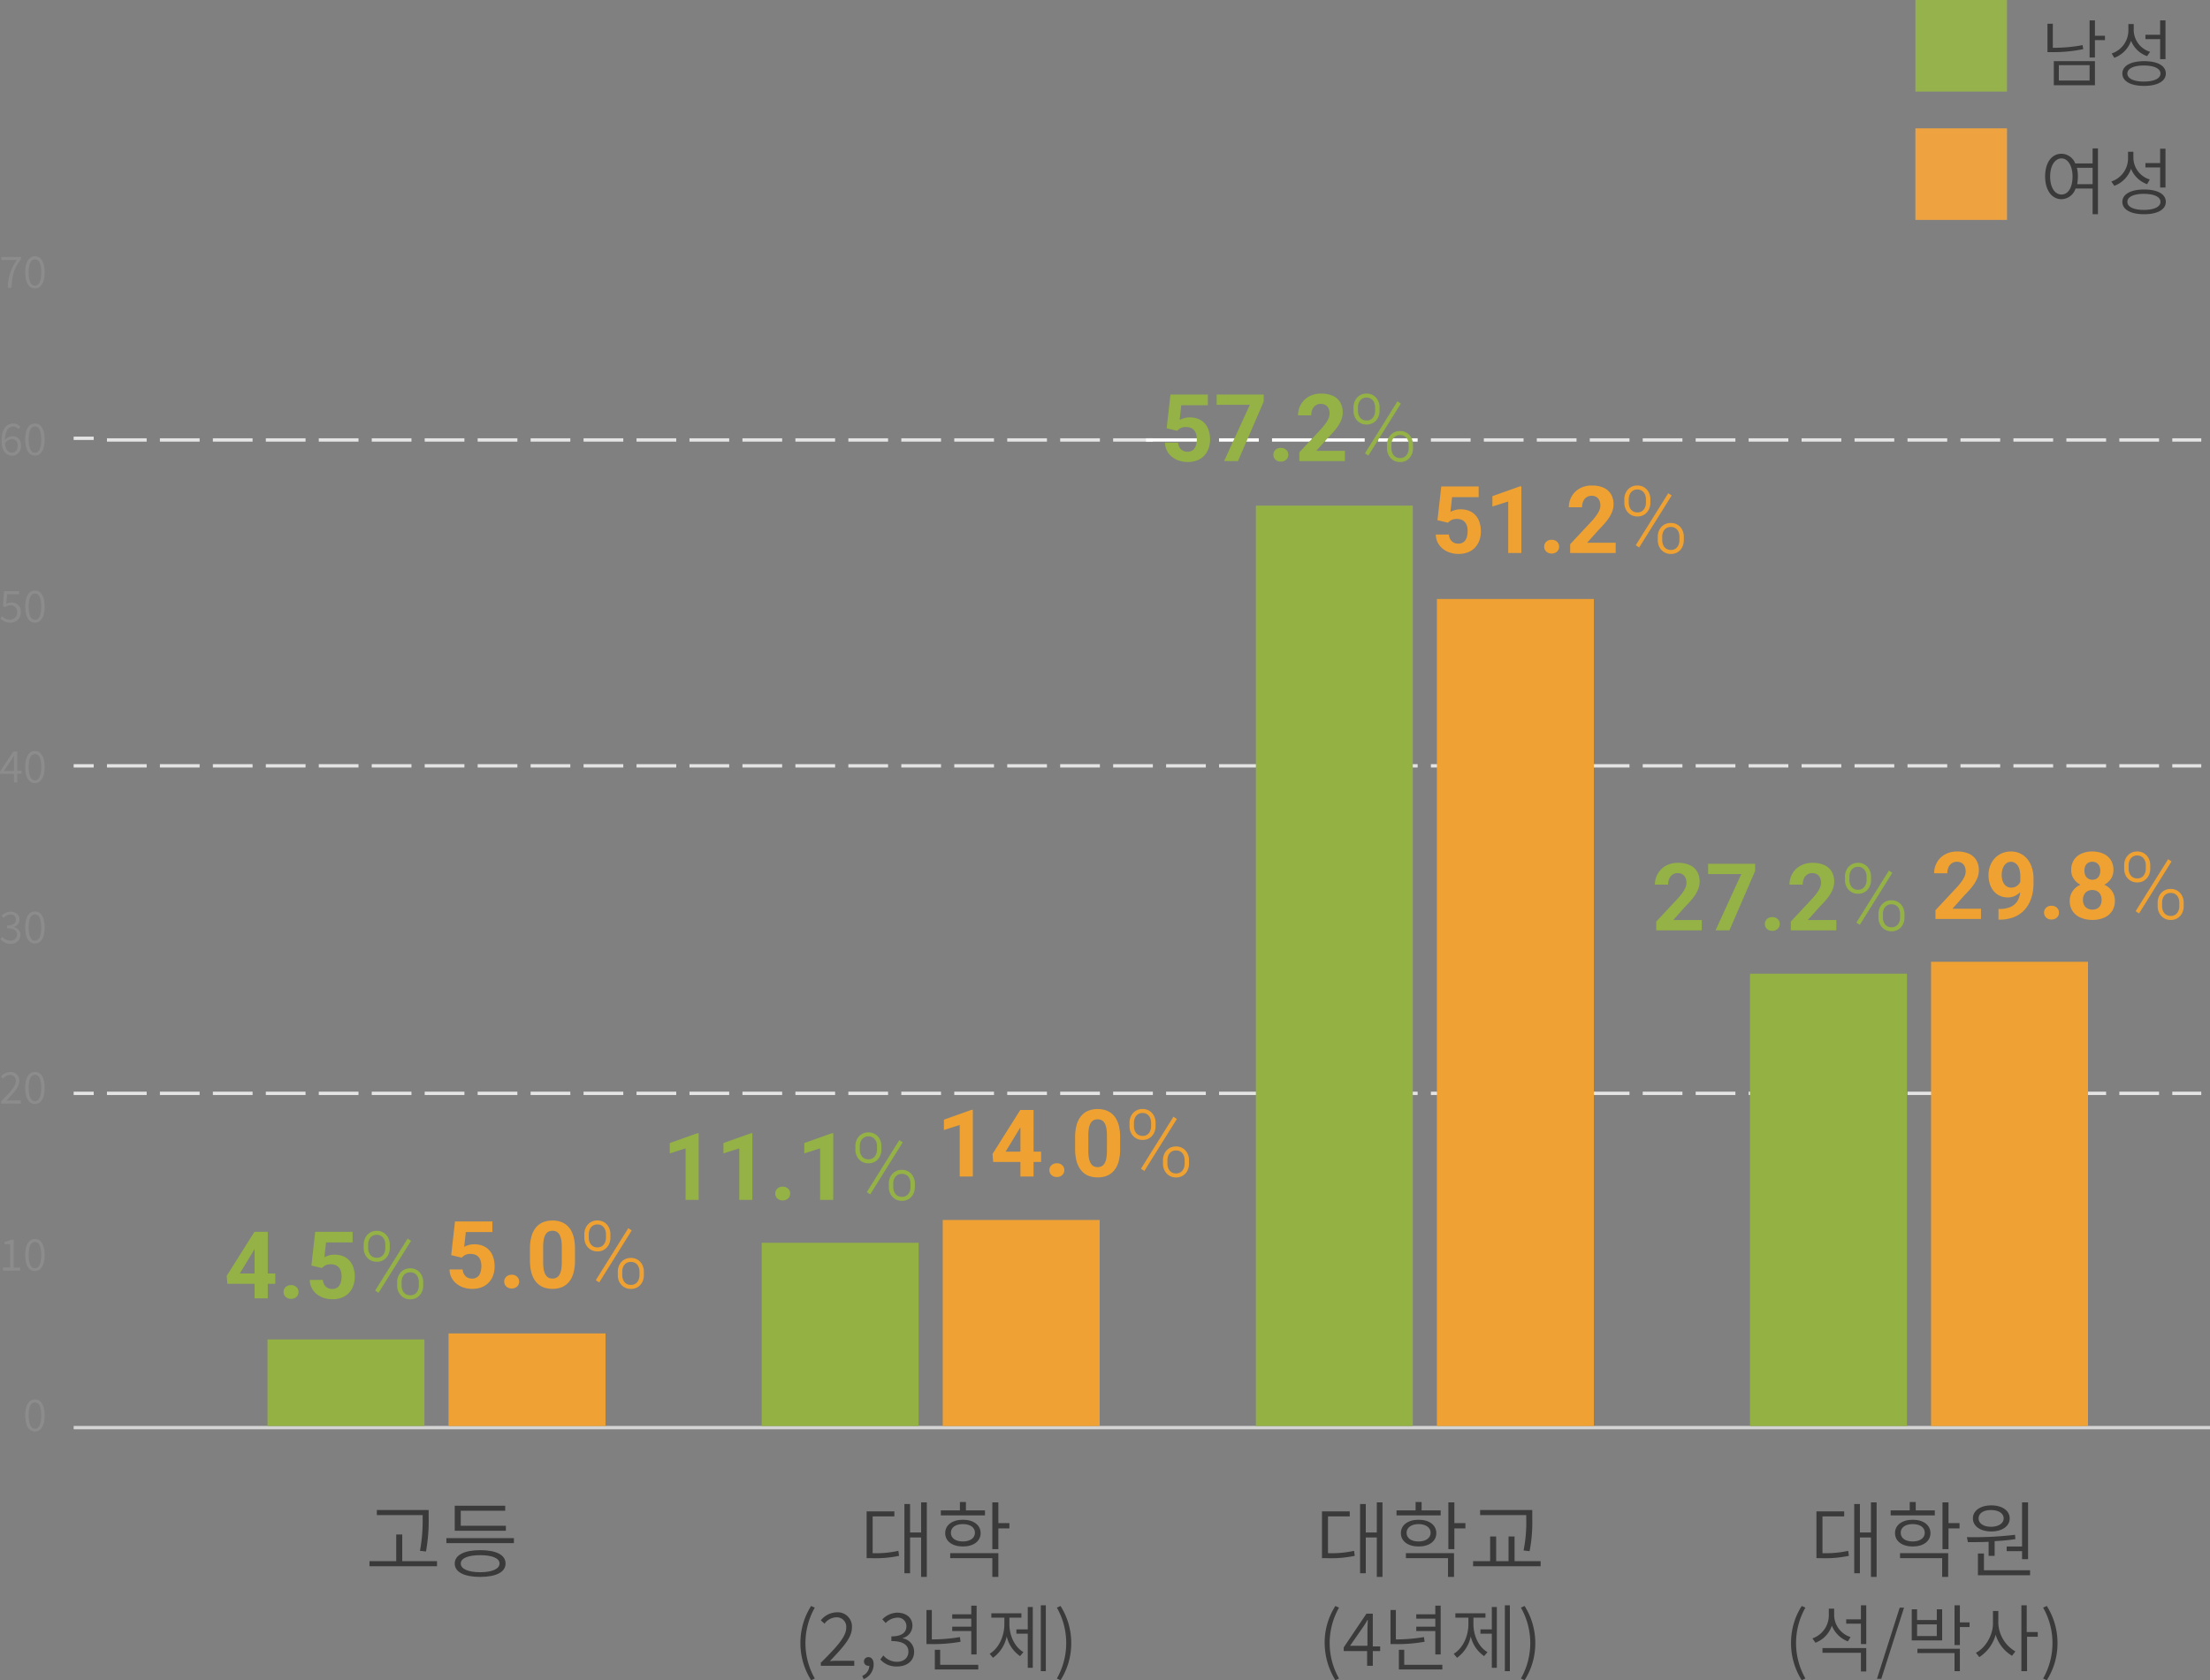 <svg xmlns="http://www.w3.org/2000/svg" width="661.03" height="502.7" viewBox="0 0 661.03 502.7">
  <rect x="0" y="0" width="661.03" height="502.7" fill="#808080" stroke="none"/>
  <g id="그룹_43" data-name="그룹 43" transform="translate(-46.485 -45.045)">
    <path id="패스_139" data-name="패스 139" d="M15.313-7.437v3.09H.971L.779-6.74l8.3-13.166h3.131L8.818-14.232,4.689-7.437ZM13.057-19.906V0H9.119V-19.906ZM17.787-1.9A1.952,1.952,0,0,1,18.4-3.363a2.233,2.233,0,0,1,1.62-.588,2.233,2.233,0,0,1,1.62.588A1.952,1.952,0,0,1,22.244-1.9a1.952,1.952,0,0,1-.608,1.463,2.233,2.233,0,0,1-1.62.588A2.233,2.233,0,0,1,18.4-.437,1.952,1.952,0,0,1,17.787-1.9ZM29.258-9.064l-3.145-.752,1.135-10.09H38.432v3.186H30.488L30-12.3a6.619,6.619,0,0,1,1.2-.5A5.731,5.731,0,0,1,33-13.07a6.843,6.843,0,0,1,2.57.451,5.144,5.144,0,0,1,1.907,1.313,5.742,5.742,0,0,1,1.2,2.105,8.975,8.975,0,0,1,.41,2.816,7.723,7.723,0,0,1-.41,2.522,6.2,6.2,0,0,1-1.244,2.133A5.765,5.765,0,0,1,35.342-.26a7.6,7.6,0,0,1-2.98.533A8.092,8.092,0,0,1,29.88-.109a6.733,6.733,0,0,1-2.146-1.135,5.7,5.7,0,0,1-1.518-1.825,5.406,5.406,0,0,1-.595-2.454h3.91a3.464,3.464,0,0,0,.444,1.456,2.5,2.5,0,0,0,.964.937,2.9,2.9,0,0,0,1.408.328,2.677,2.677,0,0,0,1.285-.287,2.3,2.3,0,0,0,.861-.8,3.763,3.763,0,0,0,.485-1.2,6.738,6.738,0,0,0,.157-1.5,5.217,5.217,0,0,0-.191-1.463,3.126,3.126,0,0,0-.588-1.135,2.613,2.613,0,0,0-1-.738,3.58,3.58,0,0,0-1.415-.26,3.424,3.424,0,0,0-1.688.342A4.038,4.038,0,0,0,29.258-9.064Zm12.5-5.961v-1.053a4.444,4.444,0,0,1,.479-2.064,3.809,3.809,0,0,1,1.354-1.49,3.744,3.744,0,0,1,2.064-.561,3.744,3.744,0,0,1,2.064.561,3.809,3.809,0,0,1,1.354,1.49,4.444,4.444,0,0,1,.479,2.064v1.053a4.437,4.437,0,0,1-.472,2.037,3.775,3.775,0,0,1-1.34,1.49,3.71,3.71,0,0,1-2.058.561,3.8,3.8,0,0,1-2.085-.561,3.792,3.792,0,0,1-1.36-1.49A4.385,4.385,0,0,1,41.754-15.025Zm1.326-1.053v1.053a3.529,3.529,0,0,0,.28,1.388,2.5,2.5,0,0,0,.861,1.08,2.434,2.434,0,0,0,1.456.417,2.318,2.318,0,0,0,1.422-.417,2.562,2.562,0,0,0,.841-1.08,3.529,3.529,0,0,0,.28-1.388v-1.053a3.6,3.6,0,0,0-.28-1.415,2.569,2.569,0,0,0-.854-1.087A2.352,2.352,0,0,0,45.65-19a2.352,2.352,0,0,0-1.436.424,2.569,2.569,0,0,0-.854,1.087A3.6,3.6,0,0,0,43.08-16.078ZM51.762-3.814V-4.881a4.414,4.414,0,0,1,.479-2.051,3.809,3.809,0,0,1,1.354-1.49,3.744,3.744,0,0,1,2.064-.561,3.735,3.735,0,0,1,2.071.561,3.826,3.826,0,0,1,1.347,1.49,4.414,4.414,0,0,1,.479,2.051v1.066a4.467,4.467,0,0,1-.472,2.051,3.775,3.775,0,0,1-1.34,1.49,3.71,3.71,0,0,1-2.058.561,3.769,3.769,0,0,1-2.078-.561,3.86,3.86,0,0,1-1.36-1.49A4.364,4.364,0,0,1,51.762-3.814Zm1.326-1.066v1.066a3.578,3.578,0,0,0,.28,1.395,2.5,2.5,0,0,0,.861,1.087,2.434,2.434,0,0,0,1.456.417,2.348,2.348,0,0,0,1.429-.417,2.542,2.542,0,0,0,.848-1.08,3.563,3.563,0,0,0,.28-1.4V-4.881a3.667,3.667,0,0,0-.28-1.442,2.432,2.432,0,0,0-.854-1.066,2.462,2.462,0,0,0-1.449-.4,2.413,2.413,0,0,0-1.422.4,2.479,2.479,0,0,0-.861,1.066A3.591,3.591,0,0,0,53.088-4.881Zm2.83-12.332L46.2-1.654l-1.025-.67,9.721-15.559Z" transform="translate(113.515 433.5)" fill="#94b245"/>
    <path id="패스_140" data-name="패스 140" d="M5.072-9.064,1.928-9.816l1.135-10.09H14.246v3.186H6.3L5.811-12.3a6.619,6.619,0,0,1,1.2-.5,5.731,5.731,0,0,1,1.8-.267,6.843,6.843,0,0,1,2.57.451A5.144,5.144,0,0,1,13.3-11.307a5.742,5.742,0,0,1,1.2,2.105,8.975,8.975,0,0,1,.41,2.816,7.723,7.723,0,0,1-.41,2.522,6.2,6.2,0,0,1-1.244,2.133A5.765,5.765,0,0,1,11.156-.26a7.6,7.6,0,0,1-2.98.533A8.092,8.092,0,0,1,5.694-.109,6.733,6.733,0,0,1,3.548-1.244,5.7,5.7,0,0,1,2.03-3.069a5.406,5.406,0,0,1-.595-2.454h3.91A3.464,3.464,0,0,0,5.79-4.067a2.5,2.5,0,0,0,.964.937A2.9,2.9,0,0,0,8.162-2.8,2.677,2.677,0,0,0,9.447-3.09a2.3,2.3,0,0,0,.861-.8,3.763,3.763,0,0,0,.485-1.2,6.738,6.738,0,0,0,.157-1.5,5.217,5.217,0,0,0-.191-1.463,3.126,3.126,0,0,0-.588-1.135,2.613,2.613,0,0,0-1-.738,3.58,3.58,0,0,0-1.415-.26,3.424,3.424,0,0,0-1.688.342A4.038,4.038,0,0,0,5.072-9.064ZM17.787-1.9A1.952,1.952,0,0,1,18.4-3.363a2.233,2.233,0,0,1,1.62-.588,2.233,2.233,0,0,1,1.62.588A1.952,1.952,0,0,1,22.244-1.9a1.952,1.952,0,0,1-.608,1.463,2.233,2.233,0,0,1-1.62.588A2.233,2.233,0,0,1,18.4-.437,1.952,1.952,0,0,1,17.787-1.9Zm21.164-9.8v3.445A13.734,13.734,0,0,1,38.473-4.4,7.023,7.023,0,0,1,37.1-1.743,5.476,5.476,0,0,1,34.973-.219a7.3,7.3,0,0,1-2.734.492A7.866,7.866,0,0,1,30-.034,5.47,5.47,0,0,1,28.13-1a5.974,5.974,0,0,1-1.422-1.661,8.255,8.255,0,0,1-.909-2.4,14.629,14.629,0,0,1-.314-3.2V-11.7a13.408,13.408,0,0,1,.485-3.849,7.034,7.034,0,0,1,1.381-2.632,5.441,5.441,0,0,1,2.126-1.511,7.394,7.394,0,0,1,2.734-.485,7.8,7.8,0,0,1,2.235.308,5.693,5.693,0,0,1,1.866.95,5.647,5.647,0,0,1,1.422,1.647,8.39,8.39,0,0,1,.9,2.393A14.463,14.463,0,0,1,38.951-11.7ZM35-7.738v-4.5a13.4,13.4,0,0,0-.116-1.887,5.85,5.85,0,0,0-.349-1.374,2.9,2.9,0,0,0-.574-.923,2.092,2.092,0,0,0-.779-.52,2.746,2.746,0,0,0-.971-.164,2.582,2.582,0,0,0-1.183.26,2.209,2.209,0,0,0-.868.827,4.47,4.47,0,0,0-.54,1.5,11.984,11.984,0,0,0-.185,2.276v4.5a13.7,13.7,0,0,0,.116,1.9,5.862,5.862,0,0,0,.355,1.4,3.132,3.132,0,0,0,.574.943,1.989,1.989,0,0,0,.779.526,2.8,2.8,0,0,0,.978.164,2.5,2.5,0,0,0,1.169-.267,2.282,2.282,0,0,0,.875-.848,4.438,4.438,0,0,0,.54-1.524A12.639,12.639,0,0,0,35-7.738Zm6.754-7.287v-1.053a4.444,4.444,0,0,1,.479-2.064,3.809,3.809,0,0,1,1.354-1.49,3.744,3.744,0,0,1,2.064-.561,3.744,3.744,0,0,1,2.064.561,3.809,3.809,0,0,1,1.354,1.49,4.444,4.444,0,0,1,.479,2.064v1.053a4.437,4.437,0,0,1-.472,2.037,3.775,3.775,0,0,1-1.34,1.49,3.71,3.71,0,0,1-2.058.561,3.8,3.8,0,0,1-2.085-.561,3.792,3.792,0,0,1-1.36-1.49A4.385,4.385,0,0,1,41.754-15.025Zm1.326-1.053v1.053a3.529,3.529,0,0,0,.28,1.388,2.5,2.5,0,0,0,.861,1.08,2.434,2.434,0,0,0,1.456.417,2.318,2.318,0,0,0,1.422-.417,2.562,2.562,0,0,0,.841-1.08,3.529,3.529,0,0,0,.28-1.388v-1.053a3.6,3.6,0,0,0-.28-1.415,2.569,2.569,0,0,0-.854-1.087A2.352,2.352,0,0,0,45.65-19a2.352,2.352,0,0,0-1.436.424,2.569,2.569,0,0,0-.854,1.087A3.6,3.6,0,0,0,43.08-16.078ZM51.762-3.814V-4.881a4.414,4.414,0,0,1,.479-2.051,3.809,3.809,0,0,1,1.354-1.49,3.744,3.744,0,0,1,2.064-.561,3.735,3.735,0,0,1,2.071.561,3.826,3.826,0,0,1,1.347,1.49,4.414,4.414,0,0,1,.479,2.051v1.066a4.467,4.467,0,0,1-.472,2.051,3.775,3.775,0,0,1-1.34,1.49,3.71,3.71,0,0,1-2.058.561,3.769,3.769,0,0,1-2.078-.561,3.86,3.86,0,0,1-1.36-1.49A4.364,4.364,0,0,1,51.762-3.814Zm1.326-1.066v1.066a3.578,3.578,0,0,0,.28,1.395,2.5,2.5,0,0,0,.861,1.087,2.434,2.434,0,0,0,1.456.417,2.348,2.348,0,0,0,1.429-.417,2.542,2.542,0,0,0,.848-1.08,3.563,3.563,0,0,0,.28-1.4V-4.881a3.667,3.667,0,0,0-.28-1.442,2.432,2.432,0,0,0-.854-1.066,2.462,2.462,0,0,0-1.449-.4,2.413,2.413,0,0,0-1.422.4,2.479,2.479,0,0,0-.861,1.066A3.591,3.591,0,0,0,53.088-4.881Zm2.83-12.332L46.2-1.654l-1.025-.67,9.721-15.559Z" transform="translate(179.515 430.395)" fill="#efa232"/>
    <path id="패스_141" data-name="패스 141" d="M10.951-19.947V0H7.027V-15.408L2.3-13.9v-3.1l8.244-2.939Zm16.064,0V0H23.092V-15.408l-4.73,1.5v-3.1l8.244-2.939ZM33.852-1.9a1.952,1.952,0,0,1,.608-1.463,2.233,2.233,0,0,1,1.62-.588,2.233,2.233,0,0,1,1.62.588A1.952,1.952,0,0,1,38.309-1.9,1.952,1.952,0,0,1,37.7-.437,2.233,2.233,0,0,1,36.08.15a2.233,2.233,0,0,1-1.62-.588A1.952,1.952,0,0,1,33.852-1.9ZM51.2-19.947V0H47.277V-15.408l-4.73,1.5v-3.1l8.244-2.939Zm6.617,4.922v-1.053a4.444,4.444,0,0,1,.479-2.064,3.809,3.809,0,0,1,1.354-1.49,3.744,3.744,0,0,1,2.064-.561,3.744,3.744,0,0,1,2.064.561,3.809,3.809,0,0,1,1.354,1.49,4.444,4.444,0,0,1,.479,2.064v1.053a4.437,4.437,0,0,1-.472,2.037A3.775,3.775,0,0,1,63.8-11.5a3.71,3.71,0,0,1-2.058.561,3.8,3.8,0,0,1-2.085-.561,3.792,3.792,0,0,1-1.36-1.49A4.385,4.385,0,0,1,57.818-15.025Zm1.326-1.053v1.053a3.529,3.529,0,0,0,.28,1.388,2.5,2.5,0,0,0,.861,1.08,2.434,2.434,0,0,0,1.456.417,2.318,2.318,0,0,0,1.422-.417A2.562,2.562,0,0,0,64-13.638a3.529,3.529,0,0,0,.28-1.388v-1.053A3.6,3.6,0,0,0,64-17.493a2.569,2.569,0,0,0-.854-1.087A2.352,2.352,0,0,0,61.715-19a2.352,2.352,0,0,0-1.436.424,2.569,2.569,0,0,0-.854,1.087A3.6,3.6,0,0,0,59.145-16.078ZM67.826-3.814V-4.881A4.414,4.414,0,0,1,68.3-6.932a3.809,3.809,0,0,1,1.354-1.49,3.744,3.744,0,0,1,2.064-.561,3.735,3.735,0,0,1,2.071.561,3.826,3.826,0,0,1,1.347,1.49,4.414,4.414,0,0,1,.479,2.051v1.066a4.467,4.467,0,0,1-.472,2.051,3.775,3.775,0,0,1-1.34,1.49A3.71,3.71,0,0,1,71.75.287a3.769,3.769,0,0,1-2.078-.561,3.86,3.86,0,0,1-1.36-1.49A4.364,4.364,0,0,1,67.826-3.814Zm1.326-1.066v1.066a3.578,3.578,0,0,0,.28,1.395,2.5,2.5,0,0,0,.861,1.087,2.434,2.434,0,0,0,1.456.417,2.348,2.348,0,0,0,1.429-.417,2.542,2.542,0,0,0,.848-1.08,3.562,3.562,0,0,0,.28-1.4V-4.881a3.667,3.667,0,0,0-.28-1.442,2.432,2.432,0,0,0-.854-1.066,2.462,2.462,0,0,0-1.449-.4,2.413,2.413,0,0,0-1.422.4,2.479,2.479,0,0,0-.861,1.066A3.591,3.591,0,0,0,69.152-4.881Zm2.83-12.332L62.262-1.654l-1.025-.67,9.721-15.559Z" transform="translate(244.515 404.045)" fill="#94b245"/>
    <path id="패스_142" data-name="패스 142" d="M10.951-19.947V0H7.027V-15.408L2.3-13.9v-3.1l8.244-2.939ZM31.377-7.437v3.09H17.035L16.844-6.74l8.3-13.166h3.131l-3.391,5.674L20.754-7.437ZM29.121-19.906V0H25.184V-19.906ZM33.852-1.9a1.952,1.952,0,0,1,.608-1.463,2.233,2.233,0,0,1,1.62-.588,2.233,2.233,0,0,1,1.62.588A1.952,1.952,0,0,1,38.309-1.9,1.952,1.952,0,0,1,37.7-.437,2.233,2.233,0,0,1,36.08.15a2.233,2.233,0,0,1-1.62-.588A1.952,1.952,0,0,1,33.852-1.9Zm21.164-9.8v3.445A13.734,13.734,0,0,1,54.537-4.4a7.023,7.023,0,0,1-1.374,2.652A5.476,5.476,0,0,1,51.037-.219,7.3,7.3,0,0,1,48.3.273a7.866,7.866,0,0,1-2.242-.308A5.47,5.47,0,0,1,44.194-1a5.974,5.974,0,0,1-1.422-1.661,8.255,8.255,0,0,1-.909-2.4,14.628,14.628,0,0,1-.314-3.2V-11.7a13.408,13.408,0,0,1,.485-3.849,7.034,7.034,0,0,1,1.381-2.632,5.441,5.441,0,0,1,2.126-1.511,7.394,7.394,0,0,1,2.734-.485,7.8,7.8,0,0,1,2.235.308,5.693,5.693,0,0,1,1.866.95A5.647,5.647,0,0,1,53.8-17.274a8.39,8.39,0,0,1,.9,2.393A14.463,14.463,0,0,1,55.016-11.7ZM51.064-7.738v-4.5a13.4,13.4,0,0,0-.116-1.887A5.85,5.85,0,0,0,50.6-15.5a2.9,2.9,0,0,0-.574-.923,2.092,2.092,0,0,0-.779-.52,2.746,2.746,0,0,0-.971-.164,2.582,2.582,0,0,0-1.183.26,2.209,2.209,0,0,0-.868.827,4.47,4.47,0,0,0-.54,1.5,11.984,11.984,0,0,0-.185,2.276v4.5a13.7,13.7,0,0,0,.116,1.9,5.862,5.862,0,0,0,.355,1.4,3.132,3.132,0,0,0,.574.943,1.989,1.989,0,0,0,.779.526A2.8,2.8,0,0,0,48.3-2.8a2.5,2.5,0,0,0,1.169-.267,2.282,2.282,0,0,0,.875-.848,4.438,4.438,0,0,0,.54-1.524A12.639,12.639,0,0,0,51.064-7.738Zm6.754-7.287v-1.053a4.444,4.444,0,0,1,.479-2.064,3.809,3.809,0,0,1,1.354-1.49,3.744,3.744,0,0,1,2.064-.561,3.744,3.744,0,0,1,2.064.561,3.809,3.809,0,0,1,1.354,1.49,4.444,4.444,0,0,1,.479,2.064v1.053a4.437,4.437,0,0,1-.472,2.037A3.775,3.775,0,0,1,63.8-11.5a3.71,3.71,0,0,1-2.058.561,3.8,3.8,0,0,1-2.085-.561,3.792,3.792,0,0,1-1.36-1.49A4.385,4.385,0,0,1,57.818-15.025Zm1.326-1.053v1.053a3.529,3.529,0,0,0,.28,1.388,2.5,2.5,0,0,0,.861,1.08,2.434,2.434,0,0,0,1.456.417,2.318,2.318,0,0,0,1.422-.417A2.562,2.562,0,0,0,64-13.638a3.529,3.529,0,0,0,.28-1.388v-1.053A3.6,3.6,0,0,0,64-17.493a2.569,2.569,0,0,0-.854-1.087A2.352,2.352,0,0,0,61.715-19a2.352,2.352,0,0,0-1.436.424,2.569,2.569,0,0,0-.854,1.087A3.6,3.6,0,0,0,59.145-16.078ZM67.826-3.814V-4.881A4.414,4.414,0,0,1,68.3-6.932a3.809,3.809,0,0,1,1.354-1.49,3.744,3.744,0,0,1,2.064-.561,3.735,3.735,0,0,1,2.071.561,3.826,3.826,0,0,1,1.347,1.49,4.414,4.414,0,0,1,.479,2.051v1.066a4.467,4.467,0,0,1-.472,2.051,3.775,3.775,0,0,1-1.34,1.49A3.71,3.71,0,0,1,71.75.287a3.769,3.769,0,0,1-2.078-.561,3.86,3.86,0,0,1-1.36-1.49A4.364,4.364,0,0,1,67.826-3.814Zm1.326-1.066v1.066a3.578,3.578,0,0,0,.28,1.395,2.5,2.5,0,0,0,.861,1.087,2.434,2.434,0,0,0,1.456.417,2.348,2.348,0,0,0,1.429-.417,2.542,2.542,0,0,0,.848-1.08,3.562,3.562,0,0,0,.28-1.4V-4.881a3.667,3.667,0,0,0-.28-1.442,2.432,2.432,0,0,0-.854-1.066,2.462,2.462,0,0,0-1.449-.4,2.413,2.413,0,0,0-1.422.4,2.479,2.479,0,0,0-.861,1.066A3.591,3.591,0,0,0,69.152-4.881Zm2.83-12.332L62.262-1.654l-1.025-.67,9.721-15.559Z" transform="translate(326.515 397.045)" fill="#efa232"/>
    <path id="패스_143" data-name="패스 143" d="M5.072-9.064,1.928-9.816l1.135-10.09H14.246v3.186H6.3L5.811-12.3a6.619,6.619,0,0,1,1.2-.5,5.731,5.731,0,0,1,1.8-.267,6.843,6.843,0,0,1,2.57.451A5.144,5.144,0,0,1,13.3-11.307a5.742,5.742,0,0,1,1.2,2.105,8.975,8.975,0,0,1,.41,2.816,7.723,7.723,0,0,1-.41,2.522,6.2,6.2,0,0,1-1.244,2.133A5.765,5.765,0,0,1,11.156-.26a7.6,7.6,0,0,1-2.98.533A8.092,8.092,0,0,1,5.694-.109,6.733,6.733,0,0,1,3.548-1.244,5.7,5.7,0,0,1,2.03-3.069a5.406,5.406,0,0,1-.595-2.454h3.91A3.464,3.464,0,0,0,5.79-4.067a2.5,2.5,0,0,0,.964.937A2.9,2.9,0,0,0,8.162-2.8,2.677,2.677,0,0,0,9.447-3.09a2.3,2.3,0,0,0,.861-.8,3.763,3.763,0,0,0,.485-1.2,6.738,6.738,0,0,0,.157-1.5,5.217,5.217,0,0,0-.191-1.463,3.126,3.126,0,0,0-.588-1.135,2.613,2.613,0,0,0-1-.738,3.58,3.58,0,0,0-1.415-.26,3.424,3.424,0,0,0-1.688.342A4.038,4.038,0,0,0,5.072-9.064ZM27.016-19.947V0H23.092V-15.408l-4.73,1.5v-3.1l8.244-2.939ZM33.852-1.9a1.952,1.952,0,0,1,.608-1.463,2.233,2.233,0,0,1,1.62-.588,2.233,2.233,0,0,1,1.62.588A1.952,1.952,0,0,1,38.309-1.9,1.952,1.952,0,0,1,37.7-.437,2.233,2.233,0,0,1,36.08.15a2.233,2.233,0,0,1-1.62-.588A1.952,1.952,0,0,1,33.852-1.9ZM55.234-3.076V0H41.617V-2.625l6.439-6.9a18.384,18.384,0,0,0,1.531-1.907,7.5,7.5,0,0,0,.813-1.49,3.548,3.548,0,0,0,.253-1.265,3.668,3.668,0,0,0-.3-1.552,2.3,2.3,0,0,0-.882-1.012,2.65,2.65,0,0,0-1.429-.362,2.681,2.681,0,0,0-1.552.444,2.766,2.766,0,0,0-.984,1.224,4.426,4.426,0,0,0-.335,1.764H41.221a6.457,6.457,0,0,1,.848-3.261,6.279,6.279,0,0,1,2.393-2.365,7.27,7.27,0,0,1,3.664-.882,8.286,8.286,0,0,1,3.534.677,4.85,4.85,0,0,1,2.188,1.941,5.834,5.834,0,0,1,.745,3.015,6,6,0,0,1-.314,1.921,8.678,8.678,0,0,1-.9,1.859,15.218,15.218,0,0,1-1.4,1.866q-.82.943-1.818,1.955L46.7-3.076Zm2.584-11.949v-1.053a4.444,4.444,0,0,1,.479-2.064,3.809,3.809,0,0,1,1.354-1.49,3.744,3.744,0,0,1,2.064-.561,3.744,3.744,0,0,1,2.064.561,3.809,3.809,0,0,1,1.354,1.49,4.444,4.444,0,0,1,.479,2.064v1.053a4.437,4.437,0,0,1-.472,2.037A3.775,3.775,0,0,1,63.8-11.5a3.71,3.71,0,0,1-2.058.561,3.8,3.8,0,0,1-2.085-.561,3.792,3.792,0,0,1-1.36-1.49A4.385,4.385,0,0,1,57.818-15.025Zm1.326-1.053v1.053a3.529,3.529,0,0,0,.28,1.388,2.5,2.5,0,0,0,.861,1.08,2.434,2.434,0,0,0,1.456.417,2.318,2.318,0,0,0,1.422-.417A2.562,2.562,0,0,0,64-13.638a3.529,3.529,0,0,0,.28-1.388v-1.053A3.6,3.6,0,0,0,64-17.493a2.569,2.569,0,0,0-.854-1.087A2.352,2.352,0,0,0,61.715-19a2.352,2.352,0,0,0-1.436.424,2.569,2.569,0,0,0-.854,1.087A3.6,3.6,0,0,0,59.145-16.078ZM67.826-3.814V-4.881A4.414,4.414,0,0,1,68.3-6.932a3.809,3.809,0,0,1,1.354-1.49,3.744,3.744,0,0,1,2.064-.561,3.735,3.735,0,0,1,2.071.561,3.826,3.826,0,0,1,1.347,1.49,4.414,4.414,0,0,1,.479,2.051v1.066a4.467,4.467,0,0,1-.472,2.051,3.775,3.775,0,0,1-1.34,1.49A3.71,3.71,0,0,1,71.75.287a3.769,3.769,0,0,1-2.078-.561,3.86,3.86,0,0,1-1.36-1.49A4.364,4.364,0,0,1,67.826-3.814Zm1.326-1.066v1.066a3.578,3.578,0,0,0,.28,1.395,2.5,2.5,0,0,0,.861,1.087,2.434,2.434,0,0,0,1.456.417,2.348,2.348,0,0,0,1.429-.417,2.542,2.542,0,0,0,.848-1.08,3.562,3.562,0,0,0,.28-1.4V-4.881a3.667,3.667,0,0,0-.28-1.442,2.432,2.432,0,0,0-.854-1.066,2.462,2.462,0,0,0-1.449-.4,2.413,2.413,0,0,0-1.422.4,2.479,2.479,0,0,0-.861,1.066A3.591,3.591,0,0,0,69.152-4.881Zm2.83-12.332L62.262-1.654l-1.025-.67,9.721-15.559Z" transform="translate(474.515 210.5)" fill="#efa232"/>
    <path id="패스_144" data-name="패스 144" d="M14.984-3.076V0H1.367V-2.625l6.439-6.9a18.384,18.384,0,0,0,1.531-1.907,7.5,7.5,0,0,0,.813-1.49,3.548,3.548,0,0,0,.253-1.265,3.668,3.668,0,0,0-.3-1.552,2.3,2.3,0,0,0-.882-1.012,2.65,2.65,0,0,0-1.429-.362,2.681,2.681,0,0,0-1.552.444,2.766,2.766,0,0,0-.984,1.224,4.426,4.426,0,0,0-.335,1.764H.971a6.457,6.457,0,0,1,.848-3.261,6.279,6.279,0,0,1,2.393-2.365,7.27,7.27,0,0,1,3.664-.882,8.286,8.286,0,0,1,3.534.677A4.85,4.85,0,0,1,13.6-17.575a5.834,5.834,0,0,1,.745,3.015,6,6,0,0,1-.314,1.921,8.678,8.678,0,0,1-.9,1.859,15.218,15.218,0,0,1-1.4,1.866q-.82.943-1.818,1.955L6.453-3.076Zm15.969-16.83v2.119L23.256,0H19.1l7.7-16.83H16.885v-3.076ZM33.852-1.9a1.952,1.952,0,0,1,.608-1.463,2.233,2.233,0,0,1,1.62-.588,2.233,2.233,0,0,1,1.62.588A1.952,1.952,0,0,1,38.309-1.9,1.952,1.952,0,0,1,37.7-.437,2.233,2.233,0,0,1,36.08.15a2.233,2.233,0,0,1-1.62-.588A1.952,1.952,0,0,1,33.852-1.9ZM55.234-3.076V0H41.617V-2.625l6.439-6.9a18.384,18.384,0,0,0,1.531-1.907,7.5,7.5,0,0,0,.813-1.49,3.548,3.548,0,0,0,.253-1.265,3.668,3.668,0,0,0-.3-1.552,2.3,2.3,0,0,0-.882-1.012,2.65,2.65,0,0,0-1.429-.362,2.681,2.681,0,0,0-1.552.444,2.766,2.766,0,0,0-.984,1.224,4.426,4.426,0,0,0-.335,1.764H41.221a6.457,6.457,0,0,1,.848-3.261,6.279,6.279,0,0,1,2.393-2.365,7.27,7.27,0,0,1,3.664-.882,8.286,8.286,0,0,1,3.534.677,4.85,4.85,0,0,1,2.188,1.941,5.834,5.834,0,0,1,.745,3.015,6,6,0,0,1-.314,1.921,8.678,8.678,0,0,1-.9,1.859,15.218,15.218,0,0,1-1.4,1.866q-.82.943-1.818,1.955L46.7-3.076Zm2.584-11.949v-1.053a4.444,4.444,0,0,1,.479-2.064,3.809,3.809,0,0,1,1.354-1.49,3.744,3.744,0,0,1,2.064-.561,3.744,3.744,0,0,1,2.064.561,3.809,3.809,0,0,1,1.354,1.49,4.444,4.444,0,0,1,.479,2.064v1.053a4.437,4.437,0,0,1-.472,2.037A3.775,3.775,0,0,1,63.8-11.5a3.71,3.71,0,0,1-2.058.561,3.8,3.8,0,0,1-2.085-.561,3.792,3.792,0,0,1-1.36-1.49A4.385,4.385,0,0,1,57.818-15.025Zm1.326-1.053v1.053a3.529,3.529,0,0,0,.28,1.388,2.5,2.5,0,0,0,.861,1.08,2.434,2.434,0,0,0,1.456.417,2.318,2.318,0,0,0,1.422-.417A2.562,2.562,0,0,0,64-13.638a3.529,3.529,0,0,0,.28-1.388v-1.053A3.6,3.6,0,0,0,64-17.493a2.569,2.569,0,0,0-.854-1.087A2.352,2.352,0,0,0,61.715-19a2.352,2.352,0,0,0-1.436.424,2.569,2.569,0,0,0-.854,1.087A3.6,3.6,0,0,0,59.145-16.078ZM67.826-3.814V-4.881A4.414,4.414,0,0,1,68.3-6.932a3.809,3.809,0,0,1,1.354-1.49,3.744,3.744,0,0,1,2.064-.561,3.735,3.735,0,0,1,2.071.561,3.826,3.826,0,0,1,1.347,1.49,4.414,4.414,0,0,1,.479,2.051v1.066a4.467,4.467,0,0,1-.472,2.051,3.775,3.775,0,0,1-1.34,1.49A3.71,3.71,0,0,1,71.75.287a3.769,3.769,0,0,1-2.078-.561,3.86,3.86,0,0,1-1.36-1.49A4.364,4.364,0,0,1,67.826-3.814Zm1.326-1.066v1.066a3.578,3.578,0,0,0,.28,1.395,2.5,2.5,0,0,0,.861,1.087,2.434,2.434,0,0,0,1.456.417,2.348,2.348,0,0,0,1.429-.417,2.542,2.542,0,0,0,.848-1.08,3.562,3.562,0,0,0,.28-1.4V-4.881a3.667,3.667,0,0,0-.28-1.442,2.432,2.432,0,0,0-.854-1.066,2.462,2.462,0,0,0-1.449-.4,2.413,2.413,0,0,0-1.422.4,2.479,2.479,0,0,0-.861,1.066A3.591,3.591,0,0,0,69.152-4.881Zm2.83-12.332L62.262-1.654l-1.025-.67,9.721-15.559Z" transform="translate(540.515 323.395)" fill="#94b245"/>
    <path id="패스_145" data-name="패스 145" d="M14.984-3.076V0H1.367V-2.625l6.439-6.9a18.384,18.384,0,0,0,1.531-1.907,7.5,7.5,0,0,0,.813-1.49,3.548,3.548,0,0,0,.253-1.265,3.668,3.668,0,0,0-.3-1.552,2.3,2.3,0,0,0-.882-1.012,2.65,2.65,0,0,0-1.429-.362,2.681,2.681,0,0,0-1.552.444,2.766,2.766,0,0,0-.984,1.224,4.426,4.426,0,0,0-.335,1.764H.971a6.457,6.457,0,0,1,.848-3.261,6.279,6.279,0,0,1,2.393-2.365,7.27,7.27,0,0,1,3.664-.882,8.286,8.286,0,0,1,3.534.677A4.85,4.85,0,0,1,13.6-17.575a5.834,5.834,0,0,1,.745,3.015,6,6,0,0,1-.314,1.921,8.678,8.678,0,0,1-.9,1.859,15.218,15.218,0,0,1-1.4,1.866q-.82.943-1.818,1.955L6.453-3.076Zm5.236.082h.26A8.78,8.78,0,0,0,23.3-3.4a4.973,4.973,0,0,0,1.948-1.169,4.7,4.7,0,0,0,1.135-1.88,8.05,8.05,0,0,0,.369-2.536v-3.773a7.638,7.638,0,0,0-.212-1.9,4.029,4.029,0,0,0-.6-1.36,2.664,2.664,0,0,0-.9-.813,2.359,2.359,0,0,0-1.128-.273,2.121,2.121,0,0,0-1.162.321,2.778,2.778,0,0,0-.854.868,4.372,4.372,0,0,0-.533,1.251,5.773,5.773,0,0,0-.185,1.47,5.82,5.82,0,0,0,.178,1.456,3.885,3.885,0,0,0,.533,1.217,2.677,2.677,0,0,0,.889.834,2.474,2.474,0,0,0,1.258.308,2.848,2.848,0,0,0,1.251-.267,2.976,2.976,0,0,0,.943-.7,3.261,3.261,0,0,0,.6-.971,2.9,2.9,0,0,0,.212-1.08l1.3.711a4.634,4.634,0,0,1-.41,1.887A5.784,5.784,0,0,1,26.79-8.114,5.7,5.7,0,0,1,25.1-6.9a4.749,4.749,0,0,1-2.051.451,5.705,5.705,0,0,1-2.475-.513,5.226,5.226,0,0,1-1.825-1.422,6.294,6.294,0,0,1-1.128-2.126,8.75,8.75,0,0,1-.383-2.639,7.76,7.76,0,0,1,.472-2.721,6.833,6.833,0,0,1,1.354-2.242,6.307,6.307,0,0,1,2.119-1.524,6.67,6.67,0,0,1,2.755-.554,6.383,6.383,0,0,1,2.762.588,6.152,6.152,0,0,1,2.133,1.661,7.718,7.718,0,0,1,1.374,2.563,10.643,10.643,0,0,1,.485,3.309v1.367A14.854,14.854,0,0,1,30.276-7.1a10.658,10.658,0,0,1-1.244,3.015,8.636,8.636,0,0,1-2.051,2.3A8.858,8.858,0,0,1,24.145-.314a12.035,12.035,0,0,1-3.609.506h-.314ZM33.852-1.9a1.952,1.952,0,0,1,.608-1.463,2.233,2.233,0,0,1,1.62-.588,2.233,2.233,0,0,1,1.62.588A1.952,1.952,0,0,1,38.309-1.9,1.952,1.952,0,0,1,37.7-.437,2.233,2.233,0,0,1,36.08.15a2.233,2.233,0,0,1-1.62-.588A1.952,1.952,0,0,1,33.852-1.9ZM55.029-5.455A5.448,5.448,0,0,1,54.154-2.3a5.391,5.391,0,0,1-2.4,1.928A8.732,8.732,0,0,1,48.3.273a8.782,8.782,0,0,1-3.459-.649A5.474,5.474,0,0,1,42.424-2.3a5.386,5.386,0,0,1-.889-3.151,5.047,5.047,0,0,1,.506-2.276,5.186,5.186,0,0,1,1.415-1.75A6.509,6.509,0,0,1,45.6-10.6a8.835,8.835,0,0,1,2.68-.39,8.434,8.434,0,0,1,3.473.684,5.709,5.709,0,0,1,2.406,1.928A4.956,4.956,0,0,1,55.029-5.455Zm-3.965-.26a3.351,3.351,0,0,0-.349-1.579,2.452,2.452,0,0,0-.978-1.019,2.922,2.922,0,0,0-1.463-.355,2.922,2.922,0,0,0-1.463.355,2.452,2.452,0,0,0-.978,1.019,3.351,3.351,0,0,0-.349,1.579,3.278,3.278,0,0,0,.349,1.559,2.406,2.406,0,0,0,.984,1A3.037,3.037,0,0,0,48.3-2.8a2.959,2.959,0,0,0,1.47-.349,2.345,2.345,0,0,0,.957-1A3.389,3.389,0,0,0,51.064-5.715Zm3.541-8.914a4.615,4.615,0,0,1-.807,2.687,5.362,5.362,0,0,1-2.235,1.825,7.73,7.73,0,0,1-3.261.656,7.811,7.811,0,0,1-3.281-.656,5.355,5.355,0,0,1-2.242-1.825,4.615,4.615,0,0,1-.807-2.687,5.419,5.419,0,0,1,.813-3.042,5.135,5.135,0,0,1,2.242-1.88,7.836,7.836,0,0,1,3.247-.643,7.907,7.907,0,0,1,3.274.643,5.135,5.135,0,0,1,2.242,1.88A5.419,5.419,0,0,1,54.605-14.629Zm-3.937.178a3.192,3.192,0,0,0-.287-1.4,2.217,2.217,0,0,0-.813-.93,2.359,2.359,0,0,0-1.292-.335,2.382,2.382,0,0,0-1.265.321,2.084,2.084,0,0,0-.807.916,3.329,3.329,0,0,0-.28,1.429,3.351,3.351,0,0,0,.28,1.415,2.185,2.185,0,0,0,.813.95,2.331,2.331,0,0,0,1.285.342,2.3,2.3,0,0,0,1.278-.342,2.2,2.2,0,0,0,.807-.95A3.351,3.351,0,0,0,50.668-14.451Zm7.15-.574v-1.053a4.444,4.444,0,0,1,.479-2.064,3.809,3.809,0,0,1,1.354-1.49,3.744,3.744,0,0,1,2.064-.561,3.744,3.744,0,0,1,2.064.561,3.809,3.809,0,0,1,1.354,1.49,4.444,4.444,0,0,1,.479,2.064v1.053a4.437,4.437,0,0,1-.472,2.037A3.775,3.775,0,0,1,63.8-11.5a3.71,3.71,0,0,1-2.058.561,3.8,3.8,0,0,1-2.085-.561,3.792,3.792,0,0,1-1.36-1.49A4.385,4.385,0,0,1,57.818-15.025Zm1.326-1.053v1.053a3.529,3.529,0,0,0,.28,1.388,2.5,2.5,0,0,0,.861,1.08,2.434,2.434,0,0,0,1.456.417,2.318,2.318,0,0,0,1.422-.417A2.562,2.562,0,0,0,64-13.638a3.529,3.529,0,0,0,.28-1.388v-1.053A3.6,3.6,0,0,0,64-17.493a2.569,2.569,0,0,0-.854-1.087A2.352,2.352,0,0,0,61.715-19a2.352,2.352,0,0,0-1.436.424,2.569,2.569,0,0,0-.854,1.087A3.6,3.6,0,0,0,59.145-16.078ZM67.826-3.814V-4.881A4.414,4.414,0,0,1,68.3-6.932a3.809,3.809,0,0,1,1.354-1.49,3.744,3.744,0,0,1,2.064-.561,3.735,3.735,0,0,1,2.071.561,3.826,3.826,0,0,1,1.347,1.49,4.414,4.414,0,0,1,.479,2.051v1.066a4.467,4.467,0,0,1-.472,2.051,3.775,3.775,0,0,1-1.34,1.49A3.71,3.71,0,0,1,71.75.287a3.769,3.769,0,0,1-2.078-.561,3.86,3.86,0,0,1-1.36-1.49A4.364,4.364,0,0,1,67.826-3.814Zm1.326-1.066v1.066a3.578,3.578,0,0,0,.28,1.395,2.5,2.5,0,0,0,.861,1.087,2.434,2.434,0,0,0,1.456.417,2.348,2.348,0,0,0,1.429-.417,2.542,2.542,0,0,0,.848-1.08,3.562,3.562,0,0,0,.28-1.4V-4.881a3.667,3.667,0,0,0-.28-1.442,2.432,2.432,0,0,0-.854-1.066,2.462,2.462,0,0,0-1.449-.4,2.413,2.413,0,0,0-1.422.4,2.479,2.479,0,0,0-.861,1.066A3.591,3.591,0,0,0,69.152-4.881Zm2.83-12.332L62.262-1.654l-1.025-.67,9.721-15.559Z" transform="translate(624.03 320)" fill="#efa232"/>
    <g id="marry_data_20_m2021" transform="translate(46.485 45.045)">
      <g id="그룹_26" data-name="그룹 26">
        <path id="패스_89" data-name="패스 89" d="M130.715,467.1v1.5h-20.2v-1.5h8v-8h1.8v8Zm-4.3-13.8h-13.7v-1.5h15.5V454a51.758,51.758,0,0,1-.8,10.2l-1.8-.2a48.949,48.949,0,0,0,.8-10v-.7Z" fill="#3a3a3a"/>
        <path id="패스_90" data-name="패스 90" d="M153.715,460.2v1.5h-20.2v-1.5Zm-2.5,7.6c0,2.6-2.9,4-7.6,4s-7.6-1.4-7.6-4c0-2.5,2.8-4,7.6-4S151.215,465.2,151.215,467.8Zm.1-9.8h-15.3v-7.5h15.1V452h-13.3v4.5h13.5Zm-1.9,9.8c0-1.6-2.2-2.5-5.8-2.5s-5.8.9-5.8,2.5,2.2,2.6,5.8,2.6S149.415,469.4,149.415,467.8Z" fill="#3a3a3a"/>
      </g>
      <g id="그룹_27" data-name="그룹 27">
        <path id="패스_91" data-name="패스 91" d="M260.915,464.7a30.974,30.974,0,0,0,7.8-.7l.2,1.5a34.739,34.739,0,0,1-8.3.7h-1.4v-14h8.3v1.5h-6.5v11Zm16.3-15.2v22.3h-1.7V460h-3.3v10.7h-1.7V450h1.7v8.5h3.3v-9Z" fill="#3a3a3a"/>
        <path id="패스_92" data-name="패스 92" d="M294.615,453.4h-13.2v-1.5h5.7v-2.5h1.8v2.5h5.7Zm-6.6,9.3c-3.2,0-5.3-1.6-5.3-4s2.1-4,5.3-4,5.3,1.6,5.3,4S291.215,462.7,288.015,462.7Zm-3.9,2h14.5v7.1h-1.8v-5.6h-12.6v-1.5Zm3.9-3.5c2.1,0,3.6-1,3.6-2.6s-1.4-2.6-3.6-2.6-3.6,1-3.6,2.6S285.815,461.2,288.015,461.2Zm13.9-3.9h-3.3v6.2h-1.8v-14h1.8v6.2h3.3Z" fill="#3a3a3a"/>
      </g>
      <g id="그룹_28" data-name="그룹 28">
        <path id="패스_93" data-name="패스 93" d="M239.415,491.6a20.377,20.377,0,0,1,3.2-11.1l1.1.5a21.464,21.464,0,0,0,0,21.2l-1.1.5A20.63,20.63,0,0,1,239.415,491.6Z" fill="#3a3a3a"/>
        <path id="패스_94" data-name="패스 94" d="M245.715,497.3c4.8-4.8,7.4-7.7,7.4-10.3a2.838,2.838,0,0,0-3.1-3.1,4.588,4.588,0,0,0-3.4,1.9l-1.1-1a6.225,6.225,0,0,1,4.7-2.4,4.256,4.256,0,0,1,4.6,4.6c0,3-2.7,5.9-6.6,10a22.6,22.6,0,0,1,2.6-.1h4.7v1.5h-10v-1.1Z" fill="#3a3a3a"/>
        <path id="패스_95" data-name="패스 95" d="M257.915,501.4a3.32,3.32,0,0,0,2.1-3h-.3a1.3,1.3,0,1,1,0-2.6c1,0,1.6.8,1.6,2.2a4.776,4.776,0,0,1-3,4.4Z" fill="#3a3a3a"/>
        <path id="패스_96" data-name="패스 96" d="M263.315,496.5l.9-1.2a5.345,5.345,0,0,0,4.1,1.9c2,0,3.4-1.2,3.4-3,0-1.9-1.4-3.2-5.1-3.2v-1.4c3.4,0,4.5-1.4,4.5-3a2.525,2.525,0,0,0-2.8-2.6,4.965,4.965,0,0,0-3.4,1.6l-1-1.1a6.464,6.464,0,0,1,4.4-2c2.6,0,4.6,1.4,4.6,3.9a3.844,3.844,0,0,1-2.9,3.7v.1a4,4,0,0,1,3.4,4c0,2.8-2.2,4.4-5.1,4.4A6.335,6.335,0,0,1,263.315,496.5Z" fill="#3a3a3a"/>
        <path id="패스_97" data-name="패스 97" d="M287.315,491.2a45.3,45.3,0,0,1-8.8.7h-1.4V481.7h1.6v8.8a50.075,50.075,0,0,0,8.4-.7Zm5.3,7v1.3h-13v-5.9h1.6v4.5h11.4Zm-2.1-10.2h-5.7v-1.3h5.7v-2.4h-5.7V483h5.7v-2.6h1.6V495h-1.6Z" fill="#3a3a3a"/>
        <path id="패스_98" data-name="패스 98" d="M301.915,485.9c0,3.5,1.6,6.9,4.2,8.4l-1,1.2a9.831,9.831,0,0,1-4-5.9,10.443,10.443,0,0,1-4.1,6.4l-1-1.2c2.7-1.6,4.4-5.2,4.4-8.9V484h-3.9v-1.3h9V484h-3.6Zm5.5-5.1h1.5V499h-1.5V488.8h-3.4v-1.3h3.4Zm5.4-.5V500h-1.5V480.3Z" fill="#3a3a3a"/>
        <path id="패스_99" data-name="패스 99" d="M316.115,502.2a21.464,21.464,0,0,0,0-21.2l1.1-.5a20.63,20.63,0,0,1,3.2,11.1,20.377,20.377,0,0,1-3.2,11.1Z" fill="#3a3a3a"/>
      </g>
      <g id="그룹_29" data-name="그룹 29">
        <path id="패스_100" data-name="패스 100" d="M397.215,464.7a30.974,30.974,0,0,0,7.8-.7l.2,1.5a34.739,34.739,0,0,1-8.3.7h-1.5v-14h8.3v1.5h-6.5Zm16.3-15.2v22.3h-1.7V460h-3.3v10.7h-1.7V450h1.7v8.5h3.3v-9Z" fill="#3a3a3a"/>
        <path id="패스_101" data-name="패스 101" d="M430.915,453.4h-13.2v-1.5h5.7v-2.5h1.8v2.5h5.7Zm-6.6,9.3c-3.2,0-5.3-1.6-5.3-4s2.1-4,5.3-4,5.3,1.6,5.3,4S427.515,462.7,424.315,462.7Zm-3.8,2h14.4v7.1h-1.8v-5.6h-12.6Zm3.8-3.5c2.1,0,3.6-1,3.6-2.6s-1.5-2.6-3.6-2.6-3.6,1-3.6,2.6S422.115,461.2,424.315,461.2Zm14-3.9h-3.3v6.2h-1.8v-14h1.8v6.2h3.3Z" fill="#3a3a3a"/>
        <path id="패스_102" data-name="패스 102" d="M460.815,467.1v1.5h-20.2v-1.5h5.1v-7.4h1.8v7.4h3.7v-7.4h1.8v7.4Zm-4.3-13.8h-13.8v-1.5h15.6v2.5a45.306,45.306,0,0,1-.8,9.8l-1.8-.2a43.6,43.6,0,0,0,.8-9.6v-1Z" fill="#3a3a3a"/>
      </g>
      <g id="그룹_30" data-name="그룹 30">
        <path id="패스_103" data-name="패스 103" d="M396.215,491.6a20.377,20.377,0,0,1,3.2-11.1l1.1.5a21.464,21.464,0,0,0,0,21.2l-1.1.5A21.534,21.534,0,0,1,396.215,491.6Z" fill="#3a3a3a"/>
        <path id="패스_104" data-name="패스 104" d="M409.015,494h-7.1v-1.1l6.8-10.1h1.9v9.8h2.2V494h-2.2v4.4h-1.7V494Zm0-1.5v-4.9c0-.8.1-2.1.1-2.9h-.1a23.922,23.922,0,0,1-1.3,2.1l-3.9,5.6h5.2v.1Z" fill="#3a3a3a"/>
        <path id="패스_105" data-name="패스 105" d="M426.115,491.2a45.3,45.3,0,0,1-8.8.7h-1.4V481.7h1.6v8.8a50.075,50.075,0,0,0,8.4-.7Zm5.3,7v1.3h-13v-5.9h1.6v4.5h11.4Zm-2.1-10.2h-5.7v-1.3h5.7v-2.4h-5.7V483h5.7v-2.6h1.6V495h-1.6Z" fill="#3a3a3a"/>
        <path id="패스_106" data-name="패스 106" d="M440.715,485.9c0,3.5,1.6,6.9,4.2,8.4l-1,1.2a9.831,9.831,0,0,1-4-5.9,10.443,10.443,0,0,1-4.1,6.4l-1-1.2c2.7-1.6,4.4-5.2,4.4-8.9V484h-3.9v-1.3h9V484h-3.6Zm5.5-5.1h1.5V499h-1.5V488.8h-3.4v-1.3h3.4Zm5.4-.5V500h-1.5V480.3Z" fill="#3a3a3a"/>
        <path id="패스_107" data-name="패스 107" d="M454.915,502.2a21.464,21.464,0,0,0,0-21.2l1.1-.5a20.63,20.63,0,0,1,3.2,11.1,20.377,20.377,0,0,1-3.2,11.1Z" fill="#3a3a3a"/>
      </g>
      <g id="그룹_31" data-name="그룹 31">
        <path id="패스_108" data-name="패스 108" d="M545.015,464.7a30.974,30.974,0,0,0,7.8-.7l.2,1.5a34.739,34.739,0,0,1-8.3.7h-1.4v-14h8.3v1.5h-6.5v11Zm16.3-15.2v22.3h-1.7V460h-3.3v10.7h-1.7V450h1.7v8.5h3.3v-9Z" fill="#3a3a3a"/>
        <path id="패스_109" data-name="패스 109" d="M578.715,453.4h-13.2v-1.5h5.7v-2.5h1.8v2.5h5.7Zm-6.6,9.3c-3.2,0-5.3-1.6-5.3-4s2.1-4,5.3-4,5.3,1.6,5.3,4S575.315,462.7,572.115,462.7Zm-3.8,2h14.4v7.1h-1.8v-5.6h-12.6v-1.5Zm3.8-3.5c2.1,0,3.6-1,3.6-2.6s-1.4-2.6-3.6-2.6-3.6,1-3.6,2.6S569.915,461.2,572.115,461.2Zm14-3.9h-3.3v6.2h-1.8v-14h1.8v6.2h3.3Z" fill="#3a3a3a"/>
        <path id="패스_110" data-name="패스 110" d="M594.915,461.3c-2.3.1-4.4.1-6.3.1l-.3-1.5a103.414,103.414,0,0,0,14.4-.7l.1,1.3a62.008,62.008,0,0,1-6.2.6v4.4h-1.8v-4.2h.1Zm-4.8-7c0-2.3,2.2-3.9,5.5-3.9s5.5,1.6,5.5,3.9-2.2,3.9-5.5,3.9S590.115,456.6,590.115,454.3Zm17.1,15.5v1.5h-15.6v-6.5h1.8v5Zm-15.4-15.5c0,1.5,1.5,2.5,3.7,2.5s3.8-1,3.8-2.5-1.5-2.5-3.8-2.5S591.815,452.8,591.815,454.3Zm13,8.4V449.5h1.8v17h-1.8v-2.4h-4.6v-1.4Z" fill="#3a3a3a"/>
      </g>
      <g id="그룹_32" data-name="그룹 32">
        <path id="패스_111" data-name="패스 111" d="M535.715,491.6a20.377,20.377,0,0,1,3.2-11.1l1.1.5a21.464,21.464,0,0,0,0,21.2l-1.1.5A20.63,20.63,0,0,1,535.715,491.6Z" fill="#3a3a3a"/>
        <path id="패스_112" data-name="패스 112" d="M552.715,491.1a8.527,8.527,0,0,1-4.8-4.7,8.259,8.259,0,0,1-4.9,5.1l-.9-1.3a7.309,7.309,0,0,0,4.9-6.8v-2.1h1.6v2.2a7.022,7.022,0,0,0,4.9,6.3Zm-7.6,2h13.1v7h-1.6v-5.6h-11.5Zm13.1-12.8v11.6h-1.6v-6.1h-4.4v-1.3h4.4v-4.2Z" fill="#3a3a3a"/>
        <path id="패스_113" data-name="패스 113" d="M568.215,481h1.3l-6.8,21.3h-1.3Z" fill="#3a3a3a"/>
        <path id="패스_114" data-name="패스 114" d="M580.815,490.8h-9v-9.3h1.6v3.2h5.9v-3.2h1.6v9.3Zm-1.5-4.8h-5.9v3.5h5.9Zm-5.8,7.3h12.7V500h-1.6v-5.4h-11.1v-1.3Zm15.6-6.5h-2.9v5.4h-1.6V480.3h1.6v5.1h2.9Z" fill="#3a3a3a"/>
        <path id="패스_115" data-name="패스 115" d="M597.715,485.7a10.244,10.244,0,0,0,5.1,8.4l-1,1.3a11.006,11.006,0,0,1-4.9-6.3,11.542,11.542,0,0,1-4.9,6.7l-1-1.3c2.8-1.4,5.1-5.2,5.1-8.8V482h1.6v3.7Zm11.9,4h-3.3V500h-1.7V480.3h1.6v8h3.3v1.4h.1Z" fill="#3a3a3a"/>
        <path id="패스_116" data-name="패스 116" d="M611.115,502.2a21.464,21.464,0,0,0,0-21.2l1.1-.5a20.63,20.63,0,0,1,3.2,11.1,20.377,20.377,0,0,1-3.2,11.1Z" fill="#3a3a3a"/>
      </g>
      <g id="그룹_33" data-name="그룹 33">
        <path id="패스_117" data-name="패스 117" d="M623.115,14.7a43.367,43.367,0,0,1-9.2.9h-1.5V7.1h1.6v7.2a46.7,46.7,0,0,0,8.9-.8Zm-8.8,3.6h12.3v7.2h-12.3Zm1.5,5.8h9.2V19.5h-9.2Zm13.8-12.1h-3v5.2h-1.6V6.1h1.6v4.6h3Z" fill="#3a3a3a"/>
        <path id="패스_118" data-name="패스 118" d="M642.215,16.8a8.071,8.071,0,0,1-4.8-4.6,8.414,8.414,0,0,1-5,5.1l-.8-1.3a7.267,7.267,0,0,0,5-6.8v-2h1.6v2a6.886,6.886,0,0,0,4.9,6.3Zm5.6,5.2c0,2.3-2.5,3.7-6.5,3.7s-6.5-1.4-6.5-3.7,2.5-3.7,6.5-3.7C645.415,18.3,647.815,19.7,647.815,22Zm-1.6,0c0-1.5-1.9-2.4-5-2.4-3,0-4.9.9-4.9,2.4s1.9,2.4,4.9,2.4C644.315,24.4,646.215,23.5,646.215,22Zm-.1-10.3h-4.4V10.4h4.4V6.1h1.6V17.7h-1.6Z" fill="#3a3a3a"/>
      </g>
      <g id="그룹_34" data-name="그룹 34">
        <path id="패스_119" data-name="패스 119" d="M627.515,44.4V64.1h-1.6V56.4h-5.1a4.532,4.532,0,0,1-4.2,3.2c-2.9,0-4.9-2.7-4.9-6.8,0-4.2,2-6.8,4.9-6.8a4.487,4.487,0,0,1,4.1,2.9h5.2V44.4Zm-7.6,8.4c0-3.2-1.4-5.4-3.3-5.4-2,0-3.4,2.2-3.4,5.4,0,3.3,1.4,5.4,3.4,5.4S619.915,56.1,619.915,52.8Zm6,2.3V50.2h-4.7a10.319,10.319,0,0,1,.3,2.6,16.407,16.407,0,0,1-.2,2.3Z" fill="#3a3a3a"/>
        <path id="패스_120" data-name="패스 120" d="M642.215,55.1a8.071,8.071,0,0,1-4.8-4.6,8.414,8.414,0,0,1-5,5.1l-.9-1.3a7.267,7.267,0,0,0,5-6.8V45.4h1.6v2a6.886,6.886,0,0,0,4.9,6.3Zm5.6,5.3c0,2.3-2.5,3.7-6.5,3.7s-6.5-1.4-6.5-3.7,2.5-3.7,6.5-3.7C645.415,56.7,647.815,58.1,647.815,60.4Zm-1.6,0c0-1.5-1.9-2.4-5-2.4-3,0-4.9.9-4.9,2.4s1.9,2.4,4.9,2.4C644.315,62.8,646.215,61.9,646.215,60.4Zm-.1-10.3h-4.4V48.8h4.4V44.5h1.6V56.1h-1.6Z" fill="#3a3a3a"/>
      </g>
      <rect id="사각형_20" data-name="사각형 20" width="27.4" height="27.4" transform="translate(572.915)" fill="#96b24c"/>
      <rect id="사각형_21" data-name="사각형 21" width="27.4" height="27.4" transform="translate(572.915 38.4)" fill="#eea240"/>
      <g id="그룹_35" data-name="그룹 35">
        <path id="패스_121" data-name="패스 121" d="M7.54,423.475c0-3.09,1.09-4.77,2.92-4.77s2.9,1.69,2.9,4.77-1.08,4.82-2.9,4.82S7.54,426.615,7.54,423.475Zm4.8,0c0-2.74-.76-3.9-1.88-3.9s-1.89,1.16-1.89,3.9.76,4,1.89,4S12.34,426.215,12.34,423.475Z" fill="#8c8c8c"/>
      </g>
      <rect id="사각형_22" data-name="사각형 22" width="639" height="1" transform="translate(22.03 426.635)" fill="#d4d4d4"/>
      <g id="그룹_36" data-name="그룹 36">
        <path id="패스_122" data-name="패스 122" d="M.89,379.245H3.04v-7H1.36v-.69a5.651,5.651,0,0,0,1.93-.65h.8v8.36H6.03v.89H.89Z" fill="#8c8c8c"/>
        <path id="패스_123" data-name="패스 123" d="M7.54,375.475c0-3.09,1.09-4.77,2.92-4.77s2.9,1.69,2.9,4.77-1.08,4.82-2.9,4.82S7.54,378.615,7.54,375.475Zm4.8,0c0-2.74-.76-3.9-1.88-3.9s-1.89,1.16-1.89,3.9.76,4,1.89,4S12.34,378.215,12.34,375.475Z" fill="#8c8c8c"/>
      </g>
      <g id="그룹_37" data-name="그룹 37">
        <path id="패스_124" data-name="패스 124" d="M.34,329.495c2.84-2.83,4.39-4.53,4.39-6.06a1.67,1.67,0,0,0-1.5-1.822,1.65,1.65,0,0,0-.337,0,2.784,2.784,0,0,0-2,1.13l-.63-.61a3.658,3.658,0,0,1,2.77-1.39,2.529,2.529,0,0,1,2.727,2.316,2.593,2.593,0,0,1,0,.374c0,1.77-1.6,3.5-3.89,5.9.5-.05,1.07-.07,1.56-.07H6.22v.91H.34Z" fill="#8c8c8c"/>
        <path id="패스_125" data-name="패스 125" d="M7.54,325.475c0-3.09,1.09-4.77,2.92-4.77s2.9,1.69,2.9,4.77-1.08,4.82-2.9,4.82S7.54,328.615,7.54,325.475Zm4.8,0c0-2.74-.76-3.9-1.88-3.9s-1.89,1.16-1.89,3.9.76,4,1.89,4S12.34,328.215,12.34,325.475Z" fill="#8c8c8c"/>
      </g>
      <g id="그룹_38" data-name="그룹 38">
        <path id="패스_126" data-name="패스 126" d="M.14,280.995l.55-.69a3.171,3.171,0,0,0,2.4,1.11,1.8,1.8,0,0,0,1.989-1.589,1.733,1.733,0,0,0,.011-.191c0-1.15-.8-1.91-3-1.91v-.82c2,0,2.67-.81,2.67-1.8a1.49,1.49,0,0,0-1.478-1.5,1.36,1.36,0,0,0-.2.012,2.789,2.789,0,0,0-2,1l-.59-.67a3.739,3.739,0,0,1,2.63-1.16c1.56,0,2.7.84,2.7,2.33a2.28,2.28,0,0,1-1.7,2.21v.06a2.42,2.42,0,0,1,2,2.37,2.7,2.7,0,0,1-2.762,2.636c-.079,0-.159-.007-.238-.016A3.892,3.892,0,0,1,.14,280.995Z" fill="#8c8c8c"/>
        <path id="패스_127" data-name="패스 127" d="M7.54,277.475c0-3.09,1.09-4.77,2.92-4.77s2.9,1.69,2.9,4.77-1.08,4.82-2.9,4.82S7.54,280.615,7.54,277.475Zm4.8,0c0-2.74-.76-3.9-1.88-3.9s-1.89,1.16-1.89,3.9.76,4,1.89,4S12.34,280.215,12.34,277.475Z" fill="#8c8c8c"/>
      </g>
      <g id="그룹_39" data-name="그룹 39">
        <path id="패스_128" data-name="패스 128" d="M4.17,231.515H0v-.67l4-6H5.17v5.79h1.3v.84H5.17v2.62h-1Zm0-.84v-2.88a12.382,12.382,0,0,1,.08-1.71H4.19c-.24.43-.5.82-.76,1.26l-2.3,3.33Z" fill="#8c8c8c"/>
        <path id="패스_129" data-name="패스 129" d="M7.54,229.475c0-3.09,1.09-4.77,2.92-4.77s2.9,1.69,2.9,4.77-1.08,4.82-2.9,4.82S7.54,232.615,7.54,229.475Zm4.8,0c0-2.74-.76-3.9-1.88-3.9s-1.89,1.16-1.89,3.9.76,4,1.89,4S12.34,232.215,12.34,229.475Z" fill="#8c8c8c"/>
      </g>
      <g id="그룹_40" data-name="그룹 40">
        <path id="패스_130" data-name="패스 130" d="M.12,185.035l.53-.7a3.159,3.159,0,0,0,2.38,1.08,2.08,2.08,0,0,0,2.093-2.066c0-.045,0-.089,0-.134A1.93,1.93,0,0,0,3.391,181.1a1.888,1.888,0,0,0-.271-.008,2.608,2.608,0,0,0-1.61.58l-.62-.37.3-4.42H5.73v.91H2.12l-.23,2.89a2.818,2.818,0,0,1,1.48-.41,2.651,2.651,0,0,1,2.85,2.9,3,3,0,0,1-2.877,3.118c-.064,0-.129,0-.193,0A4,4,0,0,1,.12,185.035Z" fill="#8c8c8c"/>
        <path id="패스_131" data-name="패스 131" d="M7.54,181.475c0-3.09,1.09-4.77,2.92-4.77s2.9,1.69,2.9,4.77-1.08,4.82-2.9,4.82S7.54,184.615,7.54,181.475Zm4.8,0c0-2.74-.76-3.9-1.88-3.9s-1.89,1.16-1.89,3.9.76,4,1.89,4S12.34,184.215,12.34,181.475Z" fill="#8c8c8c"/>
      </g>
      <g id="그룹_41" data-name="그룹 41">
        <path id="패스_132" data-name="패스 132" d="M.47,131.875c0-3.75,1.66-5.17,3.49-5.17a2.87,2.87,0,0,1,2.15,1l-.59.66a2,2,0,0,0-1.53-.75c-1.34,0-2.47,1-2.52,4.09a3,3,0,0,1,2.21-1.19c1.6,0,2.61,1,2.61,2.84a2.76,2.76,0,0,1-2.509,2.99c-.057.005-.114.008-.171.01C1.78,136.295.47,134.8.47,131.875Zm1,.69c.15,1.85.86,2.89,2.12,2.89,1,0,1.68-.86,1.68-2.11s-.59-2-1.78-2a2.629,2.629,0,0,0-2,1.27Z" fill="#8c8c8c"/>
        <path id="패스_133" data-name="패스 133" d="M7.54,131.475c0-3.09,1.09-4.77,2.92-4.77s2.9,1.69,2.9,4.77-1.08,4.82-2.9,4.82S7.54,134.615,7.54,131.475Zm4.8,0c0-2.74-.76-3.9-1.88-3.9s-1.89,1.16-1.89,3.9.76,4,1.89,4S12.34,134.215,12.34,131.475Z" fill="#8c8c8c"/>
      </g>
      <g id="그룹_42" data-name="그룹 42">
        <path id="패스_134" data-name="패스 134" d="M5.06,77.795H.39v-.91H6.28v.64c-2.2,2.83-2.67,5-2.82,8.61H2.35A13.942,13.942,0,0,1,5.06,77.795Z" fill="#8c8c8c"/>
        <path id="패스_135" data-name="패스 135" d="M7.54,81.475c0-3.09,1.09-4.77,2.92-4.77s2.9,1.69,2.9,4.77-1.08,4.82-2.9,4.82S7.54,84.615,7.54,81.475Zm4.8,0c0-2.74-.76-3.9-1.88-3.9s-1.89,1.16-1.89,3.9.76,4,1.89,4S12.34,84.215,12.34,81.475Z" fill="#8c8c8c"/>
      </g>
      <rect id="사각형_23" data-name="사각형 23" width="6" height="1" transform="translate(22.03 326.625)" fill="#e4e4e4"/>
      <path id="패스_136" data-name="패스 136" d="M658.42,327.625h-8.67v-1h8.67Zm-12.63,0H633.91v-1h11.88Zm-15.839,0h-11.88v-1h11.88Zm-15.84,0H602.23v-1h11.881v1Zm-15.841,0H586.39v-1h11.88Zm-15.84,0H570.55v-1h11.88Zm-15.84,0H554.71v-1h11.88Zm-15.84,0H538.87v-1h11.88Zm-15.839,0H523.03v-1h11.881Zm-15.841,0H507.19v-1h11.88Zm-15.84,0H491.35v-1h11.88Zm-15.84,0H475.51v-1h11.88Zm-15.84,0H459.67v-1h11.88Zm-15.84,0H443.83v-1h11.88Zm-15.84,0H427.99v-1h11.88Zm-15.839,0H412.15v-1h11.881Zm-15.841,0H396.31v-1h11.88Zm-15.84,0H380.47v-1h11.88Zm-15.84,0H364.63v-1h11.88Zm-15.84,0H348.79v-1h11.88Zm-15.84,0H332.95v-1h11.88Zm-15.84,0H317.11v-1h11.88Zm-15.84,0H301.27v-1h11.88Zm-15.84,0H285.43v-1h11.88Zm-15.84,0H269.59v-1h11.88Zm-15.84,0H253.75v-1h11.88Zm-15.84,0H237.91v-1h11.88Zm-15.84,0H222.07v-1h11.88Zm-15.84,0H206.23v-1h11.88Zm-15.84,0H190.39v-1h11.88Zm-15.84,0H174.55v-1h11.88Zm-15.84,0H158.71v-1h11.88Zm-15.84,0H142.87v-1h11.88Zm-15.84,0H127.03v-1h11.88Zm-15.84,0H111.19v-1h11.88Zm-15.84,0H95.35v-1h11.88v1Zm-15.84,0H79.51v-1H91.39Zm-15.84,0H63.67v-1H75.55v1Zm-15.84,0H47.83v-1H59.71v1Zm-15.84,0H31.99v-1H43.87Z" fill="#e4e4e4"/>
      <rect id="사각형_24" data-name="사각형 24" width="6" height="1" transform="translate(22.03 228.635)" fill="#e4e4e4"/>
      <path id="패스_137" data-name="패스 137" d="M658.42,229.635h-8.67v-1h8.67Zm-12.63,0H633.91v-1h11.88Zm-15.839,0h-11.88v-1h11.88Zm-15.84,0H602.23v-1h11.881v1Zm-15.841,0H586.39v-1h11.88Zm-15.84,0H570.55v-1h11.88Zm-15.84,0H554.71v-1h11.88Zm-15.84,0H538.87v-1h11.88Zm-15.839,0H523.03v-1h11.881Zm-15.841,0H507.19v-1h11.88Zm-15.84,0H491.35v-1h11.88Zm-15.84,0H475.51v-1h11.88Zm-15.84,0H459.67v-1h11.88Zm-15.84,0H443.83v-1h11.88Zm-15.84,0H427.99v-1h11.88Zm-15.839,0H412.15v-1h11.881Zm-15.841,0H396.31v-1h11.88Zm-15.84,0H380.47v-1h11.88Zm-15.84,0H364.63v-1h11.88Zm-15.84,0H348.79v-1h11.88Zm-15.84,0H332.95v-1h11.88Zm-15.84,0H317.11v-1h11.88Zm-15.84,0H301.27v-1h11.88Zm-15.84,0H285.43v-1h11.88Zm-15.84,0H269.59v-1h11.88Zm-15.84,0H253.75v-1h11.88Zm-15.84,0H237.91v-1h11.88Zm-15.84,0H222.07v-1h11.88Zm-15.84,0H206.23v-1h11.88Zm-15.84,0H190.39v-1h11.88Zm-15.84,0H174.55v-1h11.88Zm-15.84,0H158.71v-1h11.88Zm-15.84,0H142.87v-1h11.88Zm-15.84,0H127.03v-1h11.88Zm-15.84,0H111.19v-1h11.88Zm-15.84,0H95.35v-1h11.88v1Zm-15.84,0H79.51v-1H91.39Zm-15.84,0H63.67v-1H75.55v1Zm-15.84,0H47.83v-1H59.71v1Zm-15.84,0H31.99v-1H43.87Z" fill="#e4e4e4"/>
      <path id="패스_138" data-name="패스 138" d="M658.42,132.135h-8.67v-1h8.67Zm-12.63,0H633.91v-1h11.88Zm-15.839,0h-11.88v-1h11.88Zm-15.84,0H602.23v-1h11.881v1Zm-15.841,0H586.39v-1h11.88Zm-15.84,0H570.55v-1h11.88Zm-15.84,0H554.71v-1h11.88Zm-15.84,0H538.87v-1h11.88Zm-15.839,0H523.03v-1h11.881Zm-15.841,0H507.19v-1h11.88Zm-15.84,0H491.35v-1h11.88Zm-15.84,0H475.51v-1h11.88Zm-15.84,0H459.67v-1h11.88Zm-15.84,0H443.83v-1h11.88Zm-15.84,0H427.99v-1h11.88Zm-95.04,0H332.95v-1h11.88Zm-15.84,0H317.11v-1h11.88Zm-15.84,0H301.27v-1h11.88Zm-15.84,0H285.43v-1h11.88Zm-15.84,0H269.59v-1h11.88Zm-15.84,0H253.75v-1h11.88Zm-15.84,0H237.91v-1h11.88Zm-15.84,0H222.07v-1h11.88Zm-15.84,0H206.23v-1h11.88Zm-15.84,0H190.39v-1h11.88Zm-15.84,0H174.55v-1h11.88Zm-15.84,0H158.71v-1h11.88Zm-15.84,0H142.87v-1h11.88Zm-15.84,0H127.03v-1h11.88Zm-15.84,0H111.19v-1h11.88Zm-15.84,0H95.35v-1h11.88v1Zm-15.84,0H79.51v-1H91.39Zm-15.84,0H63.67v-1H75.55v1Zm-15.84,0H47.83v-1H59.71v1Zm-15.84,0H31.99v-1H43.87Z" fill="#e4e4e4"/>
      <rect id="사각형_25" data-name="사각형 25" width="6" height="1" transform="translate(22.03 130.635)" fill="#e4e4e4"/>
      <rect id="사각형_26" data-name="사각형 26" width="46.94" height="27.71" transform="translate(134.17 398.955)" fill="#efa233"/>
      <rect id="사각형_27" data-name="사각형 27" width="46.94" height="25.904" transform="translate(80.01 400.75)" fill="#94b244"/>
      <rect id="사각형_28" data-name="사각형 28" width="46.94" height="61.653" transform="translate(281.98 365.012)" fill="#efa233"/>
      <rect id="사각형_29" data-name="사각형 29" width="46.94" height="54.829" transform="translate(227.83 371.836)" fill="#94b244"/>
      <rect id="사각형_30" data-name="사각형 30" width="46.94" height="247.45" transform="translate(429.79 179.215)" fill="#efa233"/>
      <rect id="사각형_31" data-name="사각형 31" width="46.94" height="275.37" transform="translate(375.64 151.285)" fill="#94b244"/>
      <rect id="사각형_32" data-name="사각형 32" width="46.94" height="138.911" transform="translate(577.6 287.754)" fill="#efa233"/>
      <rect id="사각형_33" data-name="사각형 33" width="46.94" height="135.341" transform="translate(523.45 291.324)" fill="#94b244"/>
      <rect id="사각형_34" data-name="사각형 34" width="11.881" height="1" transform="translate(412.15 131.135)" fill="#fff"/>
      <rect id="사각형_35" data-name="사각형 35" width="11.88" height="1" transform="translate(396.31 131.135)" fill="#fff"/>
      <rect id="사각형_36" data-name="사각형 36" width="11.88" height="1" transform="translate(380.47 131.135)" fill="#fff"/>
      <rect id="사각형_37" data-name="사각형 37" width="11.88" height="1" transform="translate(364.63 131.135)" fill="#fff"/>
      <rect id="사각형_38" data-name="사각형 38" width="17.88" height="1" transform="translate(342.79 131.135)" fill="#fff"/>
    </g>
    <path id="패스_146" data-name="패스 146" d="M5.072-9.064,1.928-9.816l1.135-10.09H14.246v3.186H6.3L5.811-12.3a6.619,6.619,0,0,1,1.2-.5,5.731,5.731,0,0,1,1.8-.267,6.843,6.843,0,0,1,2.57.451A5.144,5.144,0,0,1,13.3-11.307a5.742,5.742,0,0,1,1.2,2.105,8.975,8.975,0,0,1,.41,2.816,7.723,7.723,0,0,1-.41,2.522,6.2,6.2,0,0,1-1.244,2.133A5.765,5.765,0,0,1,11.156-.26a7.6,7.6,0,0,1-2.98.533A8.092,8.092,0,0,1,5.694-.109,6.733,6.733,0,0,1,3.548-1.244,5.7,5.7,0,0,1,2.03-3.069a5.406,5.406,0,0,1-.595-2.454h3.91A3.464,3.464,0,0,0,5.79-4.067a2.5,2.5,0,0,0,.964.937A2.9,2.9,0,0,0,8.162-2.8,2.677,2.677,0,0,0,9.447-3.09a2.3,2.3,0,0,0,.861-.8,3.763,3.763,0,0,0,.485-1.2,6.738,6.738,0,0,0,.157-1.5,5.217,5.217,0,0,0-.191-1.463,3.126,3.126,0,0,0-.588-1.135,2.613,2.613,0,0,0-1-.738,3.58,3.58,0,0,0-1.415-.26,3.424,3.424,0,0,0-1.688.342A4.038,4.038,0,0,0,5.072-9.064ZM30.953-19.906v2.119L23.256,0H19.1l7.7-16.83H16.885v-3.076ZM33.852-1.9a1.952,1.952,0,0,1,.608-1.463,2.233,2.233,0,0,1,1.62-.588,2.233,2.233,0,0,1,1.62.588A1.952,1.952,0,0,1,38.309-1.9,1.952,1.952,0,0,1,37.7-.437,2.233,2.233,0,0,1,36.08.15a2.233,2.233,0,0,1-1.62-.588A1.952,1.952,0,0,1,33.852-1.9ZM55.234-3.076V0H41.617V-2.625l6.439-6.9a18.384,18.384,0,0,0,1.531-1.907,7.5,7.5,0,0,0,.813-1.49,3.548,3.548,0,0,0,.253-1.265,3.668,3.668,0,0,0-.3-1.552,2.3,2.3,0,0,0-.882-1.012,2.65,2.65,0,0,0-1.429-.362,2.681,2.681,0,0,0-1.552.444,2.766,2.766,0,0,0-.984,1.224,4.426,4.426,0,0,0-.335,1.764H41.221a6.457,6.457,0,0,1,.848-3.261,6.279,6.279,0,0,1,2.393-2.365,7.27,7.27,0,0,1,3.664-.882,8.286,8.286,0,0,1,3.534.677,4.85,4.85,0,0,1,2.188,1.941,5.834,5.834,0,0,1,.745,3.015,6,6,0,0,1-.314,1.921,8.678,8.678,0,0,1-.9,1.859,15.218,15.218,0,0,1-1.4,1.866q-.82.943-1.818,1.955L46.7-3.076Zm2.584-11.949v-1.053a4.444,4.444,0,0,1,.479-2.064,3.809,3.809,0,0,1,1.354-1.49,3.744,3.744,0,0,1,2.064-.561,3.744,3.744,0,0,1,2.064.561,3.809,3.809,0,0,1,1.354,1.49,4.444,4.444,0,0,1,.479,2.064v1.053a4.437,4.437,0,0,1-.472,2.037A3.775,3.775,0,0,1,63.8-11.5a3.71,3.71,0,0,1-2.058.561,3.8,3.8,0,0,1-2.085-.561,3.792,3.792,0,0,1-1.36-1.49A4.385,4.385,0,0,1,57.818-15.025Zm1.326-1.053v1.053a3.529,3.529,0,0,0,.28,1.388,2.5,2.5,0,0,0,.861,1.08,2.434,2.434,0,0,0,1.456.417,2.318,2.318,0,0,0,1.422-.417A2.562,2.562,0,0,0,64-13.638a3.529,3.529,0,0,0,.28-1.388v-1.053A3.6,3.6,0,0,0,64-17.493a2.569,2.569,0,0,0-.854-1.087A2.352,2.352,0,0,0,61.715-19a2.352,2.352,0,0,0-1.436.424,2.569,2.569,0,0,0-.854,1.087A3.6,3.6,0,0,0,59.145-16.078ZM67.826-3.814V-4.881A4.414,4.414,0,0,1,68.3-6.932a3.809,3.809,0,0,1,1.354-1.49,3.744,3.744,0,0,1,2.064-.561,3.735,3.735,0,0,1,2.071.561,3.826,3.826,0,0,1,1.347,1.49,4.414,4.414,0,0,1,.479,2.051v1.066a4.467,4.467,0,0,1-.472,2.051,3.775,3.775,0,0,1-1.34,1.49A3.71,3.71,0,0,1,71.75.287a3.769,3.769,0,0,1-2.078-.561,3.86,3.86,0,0,1-1.36-1.49A4.364,4.364,0,0,1,67.826-3.814Zm1.326-1.066v1.066a3.578,3.578,0,0,0,.28,1.395,2.5,2.5,0,0,0,.861,1.087,2.434,2.434,0,0,0,1.456.417,2.348,2.348,0,0,0,1.429-.417,2.542,2.542,0,0,0,.848-1.08,3.562,3.562,0,0,0,.28-1.4V-4.881a3.667,3.667,0,0,0-.28-1.442,2.432,2.432,0,0,0-.854-1.066,2.462,2.462,0,0,0-1.449-.4,2.413,2.413,0,0,0-1.422.4,2.479,2.479,0,0,0-.861,1.066A3.591,3.591,0,0,0,69.152-4.881Zm2.83-12.332L62.262-1.654l-1.025-.67,9.721-15.559Z" transform="translate(393.515 183)" fill="#94b245"/>
  </g>
</svg>
